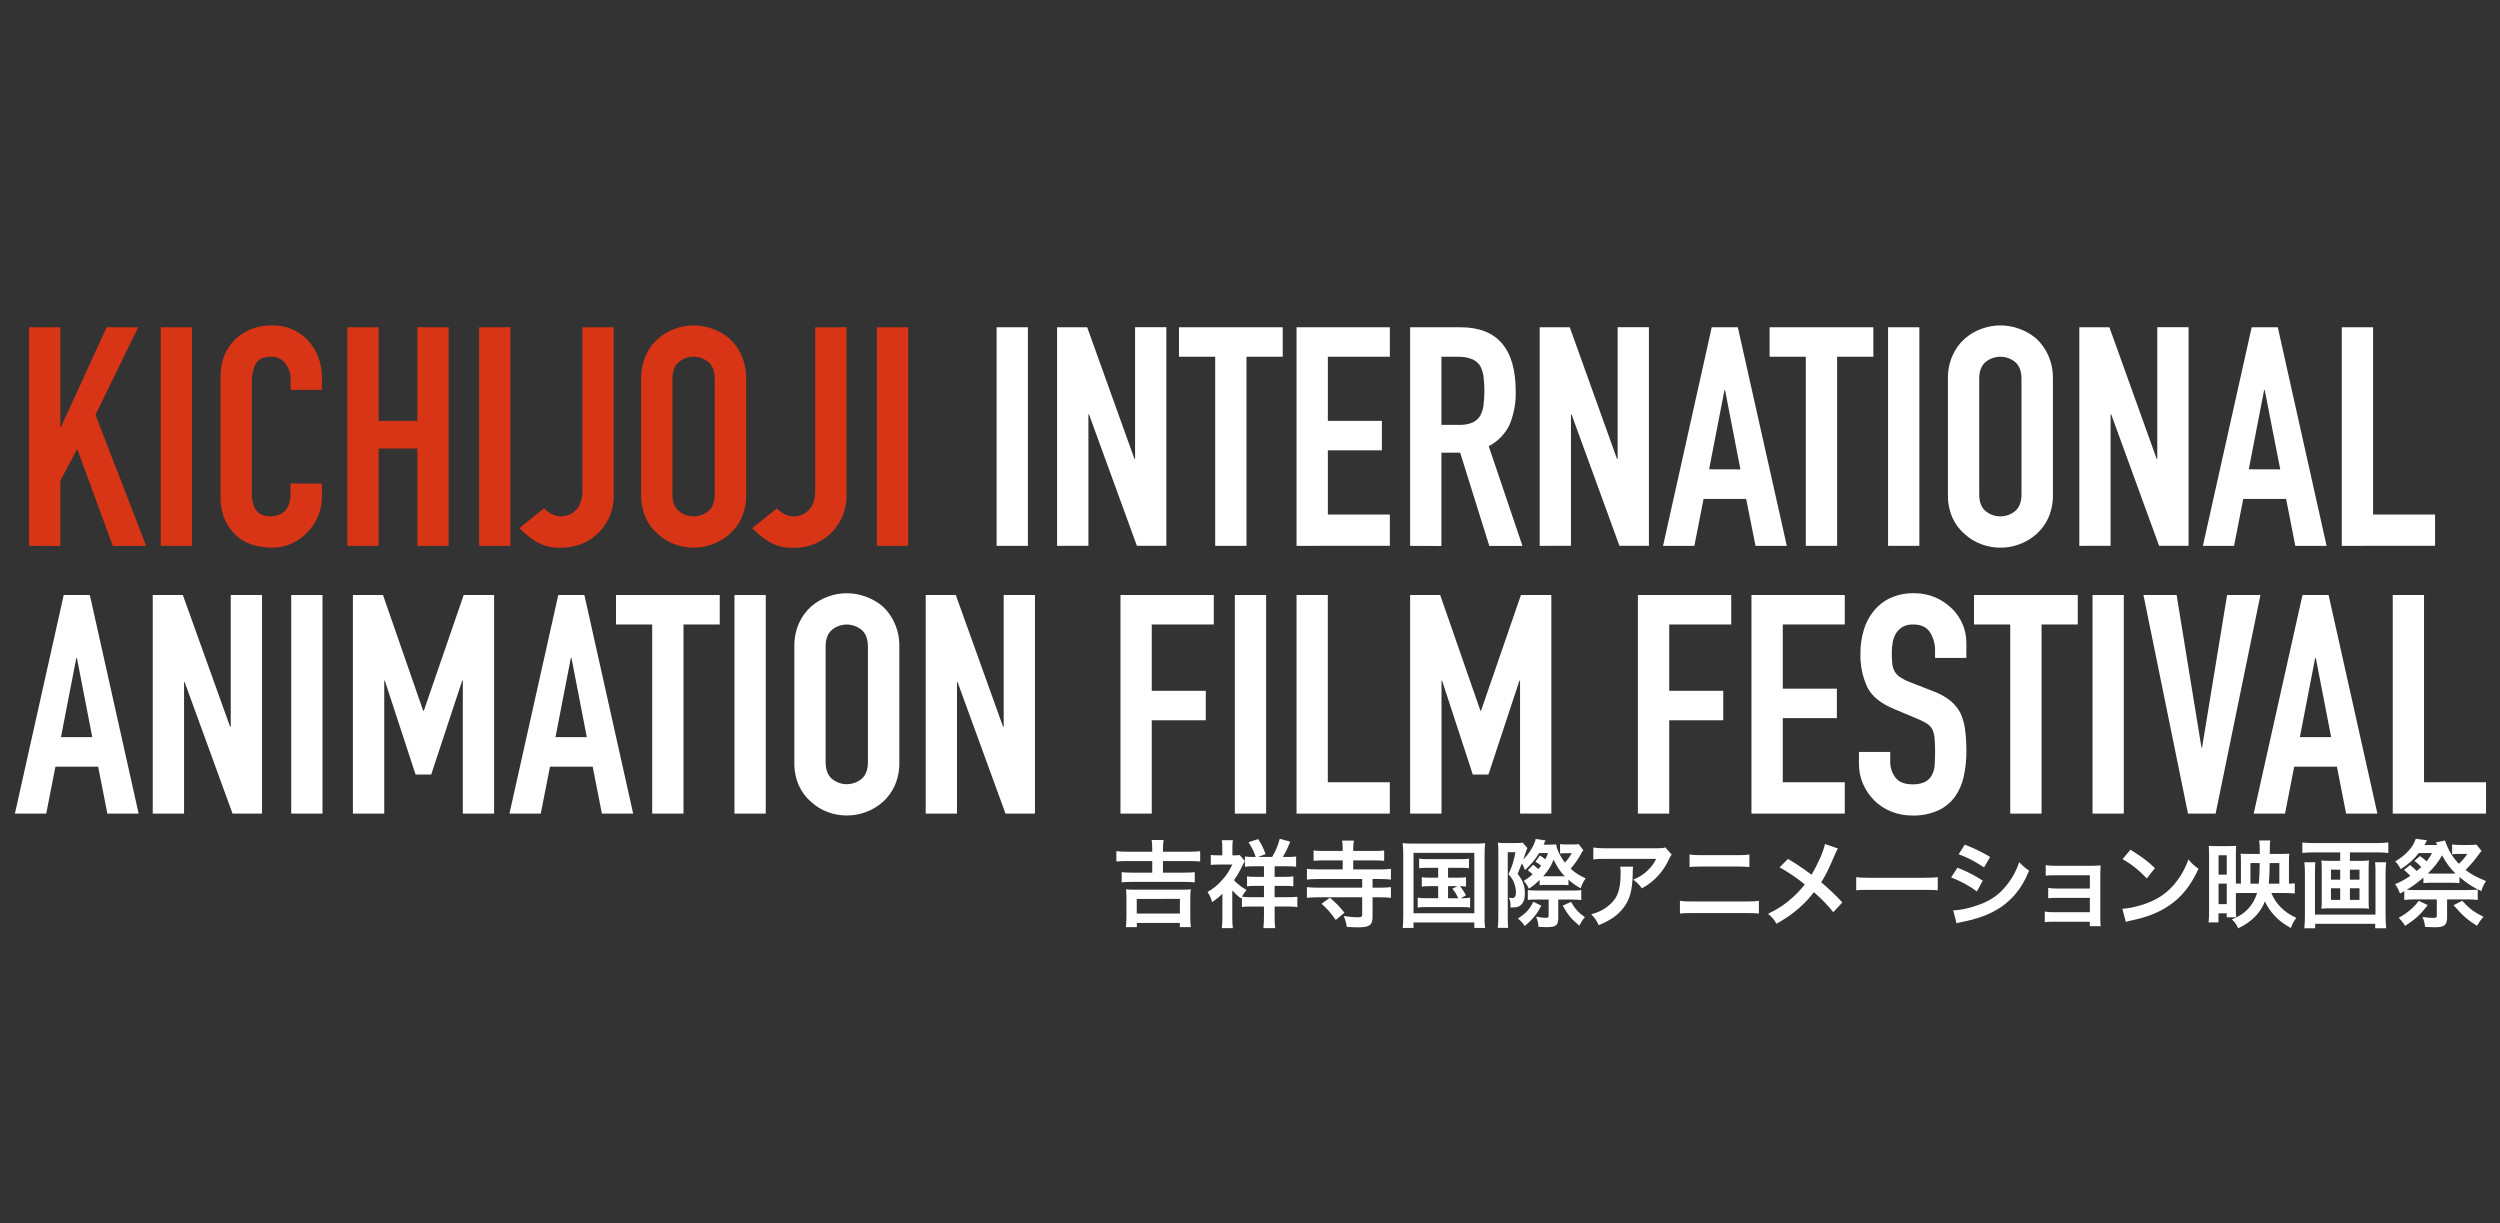 <?xml version="1.0" encoding="iso-8859-1"?>
<!-- Generator: Adobe Illustrator 24.1.2, SVG Export Plug-In . SVG Version: 6.00 Build 0)  -->
<svg version="1.1" id="&#x30EC;&#x30A4;&#x30E4;&#x30FC;_1"
	 xmlns="http://www.w3.org/2000/svg" xmlns:xlink="http://www.w3.org/1999/xlink" x="0px" y="0px" viewBox="0 0 744 364"
	 style="enable-background:new 0 0 744 364;" xml:space="preserve">
<rect x="0" y="0" width="744" height="364" fill="#333333" stroke="none"/>
<path style="fill:#D83516;" d="M8.645,162.442V97.393h9.31v29.69h0.177l13.611-29.69h9.375L28.42,123.461l15.073,39.009h-9.915
	l-10.595-28.861l-5.018,9.412v19.458L8.645,162.442z"/>
<path style="fill:#D83516;" d="M47.831,162.442V97.393h9.31v65.049H47.831z"/>
<path style="fill:#D83516;" d="M95.796,143.896v4.013c0.01,1.963-0.38,3.908-1.145,5.716c-0.747,1.777-1.813,3.403-3.147,4.795
	c-1.344,1.401-2.943,2.532-4.711,3.333c-1.821,0.828-3.8,1.251-5.8,1.238c-1.821-0.011-3.633-0.258-5.39-0.736
	c-1.813-0.479-3.498-1.353-4.934-2.56c-1.523-1.292-2.752-2.895-3.603-4.702c-1.027-2.312-1.511-4.827-1.415-7.355v-35.816
	c-0.019-2.028,0.351-4.041,1.089-5.93c0.699-1.782,1.758-3.402,3.11-4.757c1.373-1.358,3.003-2.428,4.795-3.147
	c1.963-0.782,4.06-1.171,6.173-1.145c4.01-0.149,7.895,1.411,10.688,4.292c1.361,1.441,2.43,3.133,3.147,4.981
	c0.778,1.993,1.166,4.117,1.145,6.256v3.659h-9.31v-3.11c0.036-1.713-0.513-3.388-1.555-4.748c-0.986-1.317-2.554-2.068-4.199-2.011
	c-2.321,0-3.873,0.717-4.655,2.151c-0.818,1.689-1.208,3.553-1.136,5.428v33.255c-0.058,1.671,0.369,3.323,1.229,4.757
	c0.819,1.279,2.296,1.918,4.432,1.918c0.667-0.011,1.329-0.121,1.964-0.326c0.717-0.219,1.384-0.577,1.964-1.052
	c0.599-0.557,1.067-1.241,1.369-2.002c0.395-1.02,0.582-2.109,0.549-3.203v-3.193H95.796z"/>
<path style="fill:#D83516;" d="M103.375,162.442V97.393h9.31v27.865h11.516V97.393h9.31v65.049h-9.31v-28.963h-11.507v28.963
	L103.375,162.442z"/>
<path style="fill:#D83516;" d="M142.598,162.442V97.393h9.31v65.049H142.598z"/>
<path style="fill:#D83516;" d="M182.631,97.393v49.697c0.257,6.302-3.392,12.111-9.18,14.617c-2.122,0.896-4.41,1.334-6.713,1.285
	c-2.622,0.097-5.214-0.587-7.448-1.964c-1.722-1.098-3.304-2.402-4.711-3.882l7.308-5.847c0.687,0.68,1.475,1.248,2.337,1.685
	c0.861,0.455,1.82,0.691,2.793,0.689c0.651-0.018,1.297-0.128,1.918-0.326c0.786-0.244,1.506-0.664,2.104-1.229
	c0.73-0.629,1.293-1.428,1.639-2.327c0.473-1.27,0.692-2.621,0.642-3.975V97.402L182.631,97.393z"/>
<path style="fill:#D83516;" d="M190.805,112.745c-0.048-2.386,0.419-4.755,1.369-6.945c0.845-1.919,2.093-3.633,3.659-5.027
	c1.462-1.278,3.152-2.27,4.981-2.923c3.626-1.341,7.611-1.341,11.237,0c1.848,0.667,3.563,1.657,5.065,2.923
	c1.517,1.417,2.731,3.127,3.566,5.027c0.949,2.19,1.416,4.559,1.369,6.945v34.345c0.064,2.418-0.403,4.821-1.369,7.038
	c-0.84,1.844-2.054,3.493-3.566,4.841c-1.482,1.317-3.201,2.341-5.065,3.016c-3.626,1.341-7.611,1.341-11.237,0
	c-1.846-0.661-3.54-1.687-4.981-3.016c-1.56-1.326-2.809-2.979-3.659-4.841c-0.966-2.218-1.433-4.62-1.369-7.038V112.745z
	 M200.115,147.09c0,2.253,0.624,3.92,1.862,4.981c2.569,2.134,6.294,2.134,8.863,0c1.248-1.061,1.862-2.728,1.862-4.981v-34.345
	c0-2.253-0.624-3.92-1.862-4.981c-2.569-2.134-6.294-2.134-8.863,0c-1.248,1.061-1.862,2.728-1.862,4.981L200.115,147.09z"/>
<path style="fill:#D83516;" d="M251.925,97.393v49.697c0.13,4.134-1.383,8.151-4.208,11.172c-1.411,1.475-3.101,2.655-4.972,3.473
	c-2.125,0.896-4.416,1.334-6.722,1.285c-2.622,0.098-5.215-0.586-7.448-1.964c-1.722-1.098-3.304-2.402-4.711-3.882l7.308-5.847
	c0.687,0.68,1.475,1.248,2.337,1.685c0.861,0.455,1.82,0.691,2.793,0.689c0.651-0.019,1.297-0.128,1.918-0.326
	c0.783-0.25,1.502-0.669,2.104-1.229c0.724-0.634,1.286-1.432,1.639-2.327c0.473-1.27,0.692-2.621,0.642-3.975V97.43L251.925,97.393
	z"/>
<path style="fill:#D83516;" d="M260.965,162.442V97.393h9.31v65.049H260.965z"/>
<path style="fill:#FFFFFF;" d="M296.594,162.442V97.393h9.31v65.049H296.594z"/>
<path style="fill:#FFFFFF;" d="M314.59,162.442V97.393h8.956l14.067,39.186h0.186V97.384h9.31v65.049h-8.77l-14.244-39.102h-0.186
	v39.102L314.59,162.442z"/>
<path style="fill:#FFFFFF;" d="M361.643,162.442v-56.279h-10.781v-8.77h30.872v8.77h-10.781v56.279H361.643z"/>
<path style="fill:#FFFFFF;" d="M385.849,162.442V97.393h27.772v8.77h-18.452v19.095h16.078v8.77h-16.078v19.095h18.452v9.31
	L385.849,162.442z"/>
<path style="fill:#FFFFFF;" d="M419.654,162.442V97.393h14.98c10.961,0,16.441,6.365,16.441,19.095
	c0.09,3.346-0.516,6.675-1.778,9.775c-1.3,2.81-3.502,5.104-6.256,6.517l10.046,29.69h-9.869l-8.677-27.753h-5.586v27.772
	L419.654,162.442z M428.964,106.163v20.277h5.307c1.343,0.056,2.683-0.175,3.929-0.68c0.933-0.423,1.725-1.105,2.281-1.964
	c0.525-0.982,0.866-2.052,1.005-3.156c0.36-2.881,0.36-5.796,0-8.677c-0.148-1.142-0.522-2.243-1.099-3.24
	c-1.154-1.707-3.349-2.56-6.582-2.56H428.964z"/>
<path style="fill:#FFFFFF;" d="M458.207,162.442V97.393h8.956l14.058,39.186h0.186V97.384h9.31v65.049h-8.77l-14.254-39.102h-0.177
	v39.102L458.207,162.442z"/>
<path style="fill:#FFFFFF;" d="M494.925,162.442l14.486-65.049h7.765l14.579,65.049h-9.31l-2.793-13.965h-12.671l-2.737,13.965
	H494.925z M517.949,139.688l-4.571-23.592h-0.177l-4.571,23.564L517.949,139.688z"/>
<path style="fill:#FFFFFF;" d="M537.407,162.442v-56.279h-10.781v-8.77h30.881v8.77h-10.781v56.279H537.407z"/>
<path style="fill:#FFFFFF;" d="M561.892,162.442V97.393h9.31v65.049H561.892z"/>
<path style="fill:#FFFFFF;" d="M579.702,112.745c-0.048-2.386,0.419-4.755,1.369-6.945c0.845-1.919,2.093-3.633,3.659-5.027
	c1.462-1.278,3.152-2.27,4.981-2.923c3.626-1.341,7.611-1.341,11.237,0c1.848,0.667,3.563,1.657,5.065,2.923
	c1.517,1.416,2.731,3.127,3.566,5.027c0.949,2.19,1.416,4.559,1.369,6.945v34.345c0.064,2.418-0.403,4.821-1.369,7.038
	c-0.839,1.844-2.054,3.493-3.566,4.841c-1.482,1.317-3.201,2.341-5.065,3.016c-3.626,1.341-7.611,1.341-11.237,0
	c-1.846-0.661-3.539-1.687-4.981-3.016c-1.56-1.326-2.809-2.979-3.659-4.841c-0.966-2.218-1.433-4.62-1.369-7.038V112.745z
	 M589.012,147.09c0,2.253,0.624,3.92,1.862,4.981c2.569,2.134,6.294,2.134,8.863,0c1.248-1.061,1.862-2.728,1.862-4.981v-34.345
	c0-2.253-0.624-3.92-1.862-4.981c-2.569-2.134-6.294-2.134-8.863,0c-1.248,1.061-1.862,2.728-1.862,4.981V147.09z"/>
<path style="fill:#FFFFFF;" d="M618.804,162.442V97.393h8.956l14.067,39.186h0.177V97.384h9.31v65.049h-8.77L628.3,123.331h-0.186
	v39.102L618.804,162.442z"/>
<path style="fill:#FFFFFF;" d="M655.579,162.442l14.524-65.049h7.765l14.524,65.049h-9.31l-2.737-13.965h-12.755l-2.737,13.965
	H655.579z M678.602,139.688l-4.618-23.592h-0.186l-4.562,23.564L678.602,139.688z"/>
<path style="fill:#FFFFFF;" d="M696.915,162.442V97.393h9.31v55.73h18.452v9.31L696.915,162.442z"/>
<path style="fill:#FFFFFF;" d="M4.437,242.126l14.524-65.049h7.774l14.524,65.049h-9.31l-2.737-13.965H16.494l-2.737,13.965H4.437z
	 M27.461,219.373l-4.571-23.564h-0.177l-4.571,23.564H27.461z"/>
<path style="fill:#FFFFFF;" d="M45.457,242.126v-65.049h8.956l14.067,39.195h0.186v-39.195h9.31v65.049h-8.77l-14.244-39.102h-0.186
	v39.102H45.457z"/>
<path style="fill:#FFFFFF;" d="M86.663,242.126v-65.049h9.31v65.049H86.663z"/>
<path style="fill:#FFFFFF;" d="M105.022,242.126v-65.049h8.956l11.963,34.447h0.186l11.87-34.447h9.049v65.049h-9.31v-39.558h-0.186
	l-9.226,27.93h-4.655l-9.142-27.93h-0.177v39.558H105.022z"/>
<path style="fill:#FFFFFF;" d="M151.61,242.126l14.533-65.049h7.765l14.524,65.049h-9.31l-2.737-13.965h-12.708l-2.746,13.965
	H151.61z M174.633,219.373l-4.562-23.564h-0.186l-4.571,23.564H174.633z"/>
<path style="fill:#FFFFFF;" d="M194.091,242.126v-56.279H183.32v-8.77h30.872v8.77H203.41v56.279L194.091,242.126z"/>
<path style="fill:#FFFFFF;" d="M218.576,242.126v-65.049h9.31v65.049H218.576z"/>
<path style="fill:#FFFFFF;" d="M236.396,192.439c-0.047-2.383,0.42-4.749,1.369-6.936c0.845-1.916,2.089-3.63,3.65-5.027
	c1.462-1.278,3.152-2.27,4.981-2.923c3.626-1.341,7.611-1.341,11.237,0c1.851,0.667,3.569,1.657,5.074,2.923
	c1.514,1.417,2.724,3.128,3.556,5.027c0.952,2.186,1.422,4.552,1.378,6.936v34.354c0.061,2.419-0.409,4.821-1.378,7.038
	c-0.836,1.843-2.048,3.492-3.556,4.841c-1.485,1.318-3.207,2.341-5.074,3.016c-3.626,1.341-7.611,1.341-11.237,0
	c-1.846-0.661-3.54-1.687-4.981-3.016c-1.554-1.329-2.799-2.981-3.65-4.841c-0.966-2.218-1.433-4.62-1.369-7.038V192.439z
	 M245.706,226.793c0,2.253,0.633,3.92,1.862,4.981c2.569,2.134,6.294,2.134,8.863,0c1.238-1.061,1.862-2.728,1.862-4.981v-34.354
	c0-2.244-0.633-3.91-1.862-4.972c-2.569-2.134-6.294-2.134-8.863,0c-1.248,1.061-1.862,2.728-1.862,4.972V226.793z"/>
<path style="fill:#FFFFFF;" d="M275.488,242.126v-65.049h8.956l14.067,39.195h0.186v-39.195h9.31v65.049h-8.77l-14.254-39.102
	h-0.186v39.102H275.488z"/>
<path style="fill:#FFFFFF;" d="M333.453,242.126v-65.049h27.772v8.77h-18.462v19.737h16.078v8.77h-16.078v27.772L333.453,242.126z"
	/>
<path style="fill:#FFFFFF;" d="M367.49,242.126v-65.049h9.31v65.049H367.49z"/>
<path style="fill:#FFFFFF;" d="M385.849,242.126v-65.049h9.31v55.73h18.452v9.31L385.849,242.126z"/>
<path style="fill:#FFFFFF;" d="M419.654,242.126v-65.049h8.947l11.973,34.447h0.177l11.88-34.447h9.049v65.049h-9.31v-39.558h-0.186
	l-9.226,27.93h-4.655l-9.133-27.93h-0.177v39.558H419.654z"/>
<path style="fill:#FFFFFF;" d="M487.44,242.126v-65.049h27.772v8.77h-18.452v19.737h16.078v8.77h-16.078v27.772L487.44,242.126z"/>
<path style="fill:#FFFFFF;" d="M521.235,242.126v-65.049h27.772v8.77h-18.452v19.095h16.097v8.77h-16.097v19.095h18.452v9.31
	L521.235,242.126z"/>
<path style="fill:#FFFFFF;" d="M585.186,195.809h-9.31v-2.104c0.049-1.95-0.472-3.872-1.499-5.53
	c-1.005-1.558-2.697-2.334-5.074-2.327c-1.083-0.048-2.159,0.203-3.11,0.726c-0.768,0.472-1.423,1.108-1.918,1.862
	c-0.498,0.827-0.839,1.739-1.005,2.691c-0.182,1.042-0.272,2.098-0.27,3.156c-0.01,1.066,0.037,2.132,0.14,3.193
	c0.069,0.799,0.3,1.575,0.68,2.281c0.387,0.7,0.936,1.297,1.601,1.741c0.902,0.592,1.867,1.082,2.877,1.462l7.122,2.793
	c1.817,0.651,3.515,1.594,5.027,2.793c1.242,1.029,2.267,2.295,3.016,3.724c0.704,1.582,1.166,3.261,1.369,4.981
	c0.257,2.107,0.378,4.227,0.363,6.349c0.02,2.565-0.255,5.123-0.819,7.625c-0.465,2.156-1.368,4.194-2.653,5.986
	c-1.315,1.734-3.039,3.116-5.018,4.022c-2.392,1.035-4.982,1.534-7.588,1.462c-2.159,0.017-4.299-0.388-6.303-1.192
	c-1.878-0.749-3.588-1.866-5.027-3.286c-1.399-1.413-2.529-3.069-3.333-4.888c-0.832-1.918-1.25-3.989-1.229-6.079v-3.473h9.31
	v2.923c-0.024,1.676,0.506,3.312,1.508,4.655c1.005,1.365,2.694,2.051,5.065,2.058c1.278,0.064,2.553-0.172,3.724-0.689
	c0.861-0.439,1.574-1.122,2.048-1.964c0.518-0.942,0.817-1.989,0.875-3.063c0.084-1.182,0.13-2.514,0.13-3.975
	c0.015-1.402-0.044-2.803-0.177-4.199c-0.071-0.924-0.32-1.825-0.735-2.653c-0.431-0.667-1.007-1.227-1.685-1.639
	c-0.896-0.524-1.83-0.981-2.793-1.369l-6.685-2.802c-4.022-1.639-6.716-3.811-8.081-6.517c-1.477-3.186-2.182-6.676-2.058-10.185
	c-0.013-2.352,0.326-4.693,1.005-6.945c0.607-2.076,1.634-4.006,3.016-5.67c1.322-1.616,2.993-2.911,4.888-3.789
	c2.224-0.993,4.641-1.477,7.076-1.415c2.183-0.026,4.346,0.409,6.349,1.275c1.853,0.813,3.541,1.959,4.981,3.38
	c2.689,2.654,4.202,6.276,4.199,10.055L585.186,195.809z"/>
<path style="fill:#FFFFFF;" d="M598.248,242.126v-56.279h-10.781v-8.77h30.872v8.77h-10.772v56.279L598.248,242.126z"/>
<path style="fill:#FFFFFF;" d="M622.733,242.126v-65.049h9.31v65.049H622.733z"/>
<path style="fill:#FFFFFF;" d="M672.709,177.077l-13.341,65.049h-8.221l-13.257-65.049h9.869l7.401,45.405h0.177l7.448-45.405
	H672.709z"/>
<path style="fill:#FFFFFF;" d="M670.698,242.126l14.524-65.049h7.765l14.524,65.049h-9.31l-2.737-13.965h-12.708l-2.737,13.965
	H670.698z M693.75,219.373l-4.571-23.564h-0.186l-4.553,23.564H693.75z"/>
<path style="fill:#FFFFFF;" d="M712.081,242.126v-65.049h9.31v55.73h18.452v9.31L712.081,242.126z"/>
<g>
	<path style="fill:#FFFFFF;" d="M342.905,252.564c0-1.187-0.058-1.867-0.171-2.575h3.566c-0.141,0.763-0.198,1.415-0.198,2.575
		v0.908h7.729c1.501,0,2.52-0.058,3.34-0.171v3.084c-0.906-0.083-1.98-0.141-3.34-0.141h-7.729v3.453h6.427
		c1.415,0,2.321-0.055,3.029-0.141v3.029c-0.735-0.085-1.812-0.141-3.029-0.141h-15.655c-1.275,0-2.266,0.055-3.059,0.141v-3.029
		c0.738,0.085,1.671,0.141,3.059,0.141h6.03v-3.453h-7.333c-1.501,0-2.434,0.058-3.34,0.141v-3.084
		c0.876,0.113,1.953,0.171,3.368,0.171h7.305V252.564z M335.063,275.922c0.113-0.906,0.168-1.87,0.168-3.114v-5.551
		c0-1.047-0.028-1.782-0.141-2.603c0.65,0.083,1.217,0.113,2.349,0.113h14.553c1.132,0,1.699-0.03,2.377-0.113
		c-0.113,0.821-0.141,1.471-0.141,2.603v5.551c0,1.358,0.058,2.291,0.171,3.114h-3.285v-1.247h-12.796v1.247H335.063z
		 M338.29,271.872h12.851v-4.359H338.29V271.872z"/>
	<path style="fill:#FFFFFF;" d="M369.362,267.4c-1.047-0.765-1.699-1.388-2.633-2.379v8.068c0,1.302,0.055,2.266,0.171,3.114h-3.285
		c0.113-0.961,0.171-1.669,0.171-3.057v-7.162c-1.049,1.019-1.644,1.501-3.059,2.492c-0.424-1.418-0.622-1.897-1.358-3.031
		c1.897-1.102,3.114-2.123,4.53-3.764c1.217-1.358,1.897-2.462,2.831-4.389h-4.106c-1.019,0-1.586,0.03-2.294,0.115v-2.974
		c0.595,0.085,1.162,0.113,2.153,0.113h1.272v-2.294c0-0.848-0.028-1.471-0.141-2.208h3.285c-0.115,0.652-0.143,1.332-0.143,2.208
		v2.294h0.567c0.906,0,1.245-0.028,1.614-0.085l1.528,1.784c-0.311,0.509-0.482,0.851-1.302,2.52
		c-0.397,0.851-1.047,1.925-1.925,3.172c1.047,1.16,2.065,1.953,3.737,2.916c-0.68,0.821-0.934,1.187-1.358,2.01
		c0.763,0.113,1.556,0.141,2.688,0.141h3.852v-3.37h-2.577c-1.275,0-1.812,0.03-2.464,0.143v-2.974
		c0.708,0.113,1.275,0.143,2.464,0.143h2.577v-3.142h-3.059c-1.189,0-1.812,0.028-2.605,0.141v-3.057
		c0.821,0.113,1.388,0.141,2.577,0.141h0.65c-0.509-1.473-1.074-2.66-2.151-4.389l2.858-0.934c1.134,1.812,1.445,2.434,2.208,4.474
		l-2.264,0.848h4.218c1.019-1.699,1.754-3.426,2.264-5.408l3.114,0.851c-0.735,1.897-1.33,3.084-2.208,4.557h1.33
		c1.247,0,1.897-0.028,2.635-0.141v3.057c-0.765-0.113-1.388-0.141-2.663-0.141h-3.737v3.142h3.001c1.245,0,1.84-0.03,2.575-0.143
		v2.974c-0.708-0.113-1.358-0.143-2.547-0.143h-3.029v3.37h3.963c1.189,0,2.01-0.028,2.803-0.141v3.084
		c-0.821-0.113-1.641-0.168-2.745-0.168h-4.02v2.886c0,1.614,0.058,2.605,0.171,3.538h-3.511c0.113-1.104,0.171-1.953,0.171-3.511
		v-2.914h-3.767c-1.358,0-2.01,0.028-2.803,0.141v-2.974L369.362,267.4z"/>
	<path style="fill:#FFFFFF;" d="M408.87,253.244c1.415,0,2.236-0.028,3.057-0.141v3.084c-0.763-0.083-1.697-0.141-3.084-0.141
		h-6.116v2.69h7.955c1.415,0,2.379-0.058,3.255-0.171v3.2c-0.876-0.113-1.925-0.171-3.283-0.171h-2.181v2.577h2.181
		c1.501,0,2.434-0.058,3.283-0.171v3.2c-0.876-0.113-1.925-0.171-3.283-0.171h-2.181v5.549c0,1.727-0.254,2.407-1.132,2.916
		c-0.622,0.341-1.641,0.482-3.37,0.482c-0.848,0-1.925-0.055-3.17-0.141c-0.141-1.104-0.339-1.812-0.906-3.227
		c1.671,0.254,2.944,0.367,4.304,0.367c0.934,0,1.189-0.168,1.189-0.763v-5.182h-13.137c-1.358,0-2.407,0.058-3.313,0.171v-3.2
		c0.906,0.113,1.897,0.171,3.313,0.171h13.137v-2.577h-13.165c-1.36,0-2.379,0.058-3.285,0.171v-3.2
		c0.878,0.113,1.897,0.171,3.285,0.171h7.36v-2.69h-5.579c-1.358,0-2.321,0.058-3.084,0.141v-3.084
		c0.878,0.113,1.699,0.141,3.084,0.141h5.579v-0.565c0-1.247-0.028-1.812-0.171-2.52h3.511c-0.141,0.735-0.198,1.33-0.198,2.52
		v0.565H408.87z M397.517,273.769c-1.358-1.952-2.434-3.2-4.218-4.813l2.492-1.812c1.784,1.558,2.861,2.662,4.331,4.502
		L397.517,273.769z"/>
	<path style="fill:#FFFFFF;" d="M417.605,254.348c0-1.217-0.055-2.264-0.168-3.426c0.934,0.113,1.812,0.143,3.34,0.143h17.863
		c1.388,0,2.294-0.03,3.343-0.143c-0.113,1.049-0.171,1.982-0.171,3.398v18.174c0,1.87,0.028,2.775,0.171,3.654h-3.227v-1.614
		h-18.091v1.614h-3.227c0.113-0.851,0.168-1.784,0.168-3.681V254.348z M420.664,271.787h18.091v-17.976h-18.091V271.787z
		 M424.91,258.255c-1.245,0-1.784,0.028-2.577,0.141v-2.858c0.765,0.113,1.302,0.141,2.577,0.141h9.626
		c1.272,0,1.925-0.028,2.633-0.141v2.858c-0.793-0.113-1.36-0.141-2.633-0.141h-3.596v2.944h2.916c1.245,0,1.784-0.028,2.434-0.141
		v2.803c-0.595-0.085-1.077-0.143-1.812-0.143c0.68,0.821,1.302,1.757,1.784,2.748l-1.528,0.848c1.385,0,1.925-0.028,2.773-0.171
		v2.946c-0.793-0.115-1.556-0.143-2.66-0.143h-10.249c-1.302,0-1.925,0.028-2.69,0.143v-2.946c0.821,0.143,1.415,0.171,2.69,0.171
		h3.398v-3.596h-2.434c-1.189,0-1.729,0.03-2.437,0.143v-2.803c0.68,0.113,1.189,0.141,2.437,0.141h2.434v-2.944H424.91z
		 M430.94,267.315h3.057c-0.565-1.189-1.074-1.982-1.782-2.831l1.501-0.765h-2.775V267.315z"/>
	<path style="fill:#FFFFFF;" d="M456.265,257.349c0.652,0.482,0.851,0.65,1.528,1.302c0.339-0.369,0.482-0.537,0.851-1.019
		c-0.595-0.509-0.964-0.735-1.699-1.189l1.33-1.84c0.565,0.339,1.047,0.68,1.614,1.132c0.339-0.65,0.452-0.934,0.821-1.87h-2.66
		c-1.217,1.982-2.464,3.483-4.219,5.069c-0.311-0.878-0.567-1.36-0.934-1.982l-1.247,3.114c1.077,1.36,1.586,2.321,1.925,3.681
		c0.171,0.65,0.228,1.16,0.228,2.151c0,2.01-0.652,3.34-1.87,3.88c-0.509,0.196-1.019,0.281-1.982,0.281c-0.055,0-0.226,0-0.424,0
		c0-1.782-0.055-2.151-0.509-2.886c0.537,0.055,0.765,0.083,1.077,0.083c0.735,0,1.047-0.537,1.047-1.669
		c0-0.765-0.141-1.641-0.397-2.407c-0.367-1.132-0.763-1.812-1.812-3.029c0.991-2.068,1.501-3.624,2.068-6.54h-2.294v19.025
		c0,1.501,0.058,2.718,0.113,3.511h-3.084c0.113-0.821,0.168-2.068,0.168-3.511v-19.11c0-1.275-0.028-1.952-0.113-2.745
		c0.567,0.085,1.104,0.113,1.897,0.113h3.426c1.019,0,1.556-0.028,2.038-0.113l1.415,1.614c-0.198,0.367-0.284,0.537-0.397,0.934
		c-0.168,0.509-0.537,1.558-0.848,2.492c1.443-1.445,2.69-3.257,3.368-5.069c0.228-0.509,0.256-0.622,0.311-1.074l2.974,0.452
		c-0.226,0.369-0.226,0.369-0.424,0.851c-0.03,0.055-0.03,0.055-0.171,0.396h1.415c1.245,0,1.784-0.03,2.321-0.085
		c0.198,1.501,1.217,3.651,2.605,5.408c0.848-0.906,1.471-1.757,2.01-2.775h-2.236c-0.341,0-0.738,0.028-1.219,0.085v-2.803
		c0.567,0.085,1.104,0.113,1.699,0.113h1.955c0.991,0,1.528-0.028,1.897-0.113l1.358,1.812c-0.254,0.339-0.452,0.68-0.934,1.556
		c-0.735,1.302-1.784,2.775-2.831,3.937c1.388,1.272,2.462,1.98,4.472,2.886c-0.763,1.104-1.077,1.757-1.501,2.974
		c-1.556-0.906-2.349-1.473-3.624-2.577v1.641c-0.424-0.055-0.821-0.083-1.727-0.083h-5.265c-0.622,0-1.104,0.028-1.586,0.083
		v-1.556c-1.217,1.189-1.925,1.754-3.2,2.605c-0.394-0.934-0.791-1.528-1.528-2.321c1.162-0.735,1.586-1.049,2.633-1.925
		c-0.339-0.396-0.424-0.482-1.415-1.247L456.265,257.349z M458.699,269.523c-1.415,2.66-2.52,3.993-4.926,6.058
		c-0.678-0.991-1.16-1.528-2.038-2.208c2.633-1.84,3.34-2.605,4.587-5.011L458.699,269.523z M457.171,267.711
		c-1.189,0-2.065,0.028-2.492,0.113v-2.944c0.426,0.085,1.501,0.141,2.635,0.141h10.585c1.36,0,2.153-0.028,2.69-0.141v2.971
		c-0.708-0.083-1.641-0.141-2.66-0.141h-4.191v5.493c0,2.206-0.68,2.718-3.566,2.718c-0.482,0-1.275-0.03-2.321-0.085
		c-0.058-1.134-0.284-2.068-0.708-3.029c1.501,0.254,2.291,0.339,2.944,0.339c0.65,0,0.793-0.141,0.793-0.708v-4.728H457.171z
		 M465.663,260.775c-1.388-1.443-2.291-2.803-3.313-4.954c-0.708,1.867-1.501,3.142-3.084,4.954c0.537,0,0.537,0,0.678,0h5.124
		H465.663z M467.533,268.391c1.16,2.038,2.208,3.227,4.133,4.557c-0.735,0.878-1.019,1.302-1.671,2.52
		c-2.349-1.953-3.34-3.114-4.926-5.945L467.533,268.391z"/>
	<path style="fill:#FFFFFF;" d="M486.006,257.917c-0.085,0.537-0.085,0.565-0.113,2.291c-0.113,4.843-0.878,7.561-2.803,10.023
		c-1.699,2.181-3.764,3.624-7.303,5.097c-0.738-1.531-1.104-2.04-2.238-3.227c2.294-0.68,3.568-1.302,4.956-2.407
		c2.886-2.294,3.792-4.728,3.792-10.078c0-0.851-0.028-1.104-0.141-1.699H486.006z M497.5,254.348
		c-0.396,0.482-0.396,0.509-1.132,1.982c-0.991,2.095-2.633,4.219-4.359,5.689c-1.134,0.991-2.068,1.614-3.398,2.351
		c-0.851-1.189-1.275-1.614-2.547-2.577c1.895-0.848,2.971-1.501,4.133-2.605c1.16-1.074,2.038-2.236,2.688-3.594h-14.862
		c-1.982,0-2.69,0.028-3.85,0.168v-3.538c1.074,0.171,1.953,0.226,3.905,0.226h14.779c1.699,0,1.955-0.028,2.745-0.254
		L497.5,254.348z"/>
	<path style="fill:#FFFFFF;" d="M499.951,268.08c1.074,0.168,1.697,0.198,3.624,0.198h16.249c1.925,0,2.547-0.03,3.624-0.198v3.792
		c-0.991-0.113-1.727-0.141-3.566-0.141h-16.365c-1.84,0-2.577,0.028-3.566,0.141V268.08z M502.809,254.293
		c1.019,0.168,1.671,0.198,3.34,0.198h11.127c1.669,0,2.321-0.03,3.34-0.198v3.737c-0.934-0.113-1.614-0.143-3.313-0.143h-11.182
		c-1.699,0-2.379,0.03-3.313,0.143V254.293z"/>
	<path style="fill:#FFFFFF;" d="M546.96,252.509c-0.314,0.537-0.426,0.765-0.991,2.038c-1.784,4.219-2.888,6.369-3.993,8.013
		c2.379,2.01,3.85,3.398,6.314,6l-2.718,2.916c-1.473-1.925-3.172-3.679-5.747-5.973c-1.217,1.614-2.69,3.2-4.417,4.728
		c-2.038,1.784-3.85,3.057-6.738,4.67c-0.765-1.358-1.217-1.867-2.492-2.944c3.142-1.556,5.097-2.858,7.333-4.899
		c1.358-1.217,2.492-2.434,3.596-3.85c-2.266-1.867-4.984-3.709-7.503-5.094l2.492-2.492c2.065,1.217,3.285,2.01,4.67,3.001
		c2.123,1.528,2.123,1.528,2.351,1.669c1.812-2.971,3.624-7.077,3.99-9.115L546.96,252.509z"/>
	<path style="fill:#FFFFFF;" d="M552.41,261.031c1.245,0.168,1.784,0.198,4.587,0.198h15.087c2.803,0,3.343-0.03,4.587-0.198v3.935
		c-1.132-0.143-1.443-0.143-4.615-0.143h-15.032c-3.172,0-3.483,0-4.615,0.143V261.031z"/>
	<path style="fill:#FFFFFF;" d="M582.545,258.228c2.916,1.159,5.097,2.264,7.531,3.85l-1.754,3.2
		c-2.266-1.671-4.786-3.029-7.672-4.163L582.545,258.228z M581.273,270.911c2.151-0.03,5.237-0.708,8.181-1.842
		c3.511-1.358,5.917-3.197,8.181-6.226c1.528-2.04,2.407-3.739,3.285-6.259c1.159,1.219,1.586,1.586,2.944,2.52
		c-1.302,3.144-2.492,5.097-4.246,7.165c-3.596,4.133-8.409,6.653-15.373,8.038c-1.019,0.198-1.415,0.284-1.98,0.454
		L581.273,270.911z M584.726,251.377c2.916,1.132,5.152,2.208,7.531,3.651l-1.812,3.114c-2.577-1.727-5.097-3.057-7.559-3.907
		L584.726,251.377z"/>
	<path style="fill:#FFFFFF;" d="M611.07,274.306c-1.415,0-1.84,0.03-2.547,0.115v-3.144c0.765,0.143,1.443,0.198,2.547,0.198h10.871
		v-4.274h-9.85c-1.418,0-1.842,0.028-2.55,0.113v-3.087c0.765,0.143,1.415,0.198,2.55,0.198h9.85v-3.935h-10.588
		c-1.388,0-1.812,0.03-2.547,0.113v-3.142c0.793,0.143,1.415,0.198,2.547,0.198h11.155c1.019,0,1.812-0.028,2.633-0.113
		c-0.055,1.019-0.085,1.727-0.085,2.974v12.964c0,1.077,0.03,1.501,0.113,2.153h-3.255v-1.332H611.07z"/>
	<path style="fill:#FFFFFF;" d="M631.609,270.457c2.434-0.141,5.802-0.961,8.379-2.095c3.538-1.528,6.171-3.707,8.409-6.934
		c1.245-1.812,2.038-3.37,2.886-5.664c1.104,1.332,1.558,1.757,3.001,2.775c-2.407,5.18-5.097,8.52-8.974,11.097
		c-2.888,1.925-6.399,3.313-10.786,4.246c-1.134,0.228-1.217,0.256-1.87,0.482L631.609,270.457z M634.016,252.877
		c3.368,2.093,5.124,3.396,7.303,5.463l-2.434,3.087c-2.264-2.407-4.587-4.276-7.22-5.749L634.016,252.877z"/>
	<path style="fill:#FFFFFF;" d="M666.871,265.759c-0.341,0-0.482,0-1.473,0.028v4.896c0,1.021,0,1.36,0.085,2.294h-2.803v-1.16
		h-2.462v2.688h-2.946c0.113-0.906,0.143-1.867,0.143-3.34v-16.673c0-1.049-0.03-1.842-0.085-2.775
		c0.68,0.058,1.217,0.085,2.349,0.085h3.34c1.247,0,1.842-0.028,2.464-0.085c-0.058,0.622-0.085,1.33-0.085,2.547v8.663
		c0.509,0.03,0.991,0.058,1.501,0.058v-6.625c0-1.019-0.028-1.669-0.085-2.321c0.708,0.058,1.275,0.085,2.434,0.085h3.257v-1.132
		c0-1.217-0.058-2.01-0.171-2.861h3.313c-0.143,0.936-0.143,0.936-0.171,3.993h3.568c1.074,0,1.614-0.028,2.236-0.085
		c-0.058,0.537-0.085,1.217-0.085,2.407v6.54c0.961-0.028,1.217-0.058,1.727-0.113v3.029c-0.848-0.085-1.867-0.141-3.087-0.141
		h-3.877c1.275,3.227,3.907,5.832,7.418,7.388c-0.851,1.159-1.162,1.754-1.614,3.029c-2.01-1.132-3.2-1.982-4.53-3.34
		c-1.36-1.388-2.437-2.916-3.2-4.587c-1.388,3.511-3.907,6.058-7.928,8.013c-0.65-1.302-0.964-1.727-1.897-2.662
		c2.123-0.848,3.483-1.727,4.728-3.029c1.33-1.385,2.181-2.886,2.775-4.811H666.871z M660.246,260.293h2.434v-5.774h-2.434V260.293z
		 M660.246,269.069h2.434v-6.113h-2.434V269.069z M672.222,262.983c0.141-1.641,0.254-3.596,0.254-5.265v-0.878h-2.745v6.143
		H672.222z M678.337,262.983v-6.143h-2.888l-0.028,1.982c-0.03,1.358-0.115,2.718-0.228,4.161H678.337z"/>
	<path style="fill:#FFFFFF;" d="M688.658,253.668c-1.275,0-2.321,0.058-3.483,0.171v-3.114c1.047,0.113,2.095,0.171,3.425,0.171
		h18.686c1.272,0,2.377-0.058,3.481-0.171v3.114c-1.019-0.113-2.291-0.171-3.453-0.171h-7.983v2.52h3.368
		c1.019,0,1.671-0.028,2.321-0.113c-0.085,0.625-0.113,1.217-0.113,2.123v10.136c0,1.049,0.028,1.473,0.113,2.095
		c-0.735-0.085-1.19-0.113-2.492-0.113h-9.142c-1.36,0-1.812,0.028-2.55,0.113c0.085-0.68,0.113-1.077,0.113-2.095v-10.136
		c0-0.906-0.028-1.415-0.113-2.123c0.652,0.085,1.302,0.113,2.321,0.113h3.285v-2.52H688.658z M710.117,256.614
		c-0.113,0.991-0.171,2.178-0.171,3.17v12.683c0,1.473,0.058,2.605,0.198,3.794h-3.285v-1.33h-17.863v1.33h-3.227
		c0.113-1.189,0.171-2.266,0.171-3.767v-12.738c0-1.132-0.058-2.123-0.171-3.142h3.285c-0.085,0.65-0.115,1.245-0.115,2.52v13.05
		h18.006v-13.107c0-1.132-0.028-1.754-0.141-2.462H710.117z M693.697,258.823v2.971h2.745v-2.971H693.697z M693.697,264.343v3.453
		h2.745v-3.453H693.697z M699.331,261.794h2.858v-2.971h-2.858V261.794z M699.331,267.797h2.858v-3.453h-2.858V267.797z"/>
	<path style="fill:#FFFFFF;" d="M717.237,257.435c1.132,0.934,1.36,1.16,1.982,1.784c0.482-0.396,0.821-0.68,1.358-1.189
		c-0.961-0.991-1.33-1.33-2.065-1.812l1.669-1.445c1.049,0.738,1.388,0.991,1.955,1.586c0.68-0.821,0.961-1.272,1.641-2.492h-3.963
		c-1.614,2.04-2.775,3.059-5.323,4.786c-0.708-1.189-1.019-1.641-1.671-2.294c1.87-1.132,2.974-2.038,4.163-3.398
		c0.961-1.074,1.385-1.84,1.953-3.34l3.34,0.454c-0.168,0.339-0.254,0.482-0.396,0.763c-0.168,0.311-0.226,0.369-0.367,0.625h3.792
		c-0.083-0.198-0.113-0.228-0.198-0.426c-0.055-0.113-0.083-0.168-0.198-0.339l2.718-0.567c1.021,2.916,2.123,4.786,4.133,6.936
		c1.049-0.961,1.757-1.812,2.522-2.944h-2.775c-0.708,0-1.217,0.028-1.757,0.113v-2.944c0.851,0.141,1.445,0.171,2.437,0.171h2.745
		c0.964,0,1.528-0.03,2.065-0.115l1.501,1.897c-0.311,0.369-0.452,0.509-1.019,1.302c-1.074,1.473-2.294,2.916-3.737,4.361
		c1.757,1.33,3.483,2.264,6.088,3.283c-0.595,0.906-1.076,1.925-1.415,3.001c-2.492-1.162-4.219-2.294-6.484-4.191v1.812
		c-0.763-0.085-1.272-0.113-2.773-0.113h-5.124c-1.531,0-2.068,0.028-2.831,0.113v-1.641c-1.812,1.556-3.144,2.547-4.956,3.624
		c0.793,0.058,1.445,0.085,2.294,0.085h15.77c1.272,0,2.208-0.058,3.057-0.143v3.087c-0.848-0.113-1.812-0.171-3.057-0.171h-6.058
		v5.353c0,2.321-0.793,2.944-3.624,2.944c-1.021,0-1.784-0.028-2.916-0.085c-0.143-1.189-0.311-1.897-0.793-2.974
		c1.245,0.171,2.377,0.284,3.313,0.284c0.763,0,0.961-0.141,0.961-0.708v-4.813h-6.653c-1.217,0-2.123,0.058-3.029,0.171v-2.605
		c-0.452,0.256-0.622,0.369-1.275,0.708c-0.367-1.074-0.821-1.925-1.471-2.803c1.641-0.65,2.718-1.245,4.53-2.462
		c-0.567-0.652-0.68-0.735-1.87-1.784L717.237,257.435z M722.502,269.353c-2.151,2.803-3.707,4.246-6.736,6.173
		c-0.765-1.134-0.964-1.415-1.897-2.407c1.754-0.964,2.718-1.644,4.133-2.974c0.763-0.708,1.159-1.159,1.784-2.038L722.502,269.353z
		 M729.157,259.982c0.678,0,1.019,0,1.584-0.028c-1.556-1.501-2.858-3.285-3.963-5.408c-1.275,2.181-2.349,3.538-4.276,5.408
		c0.454,0.028,0.793,0.028,1.531,0.028H729.157z M732.751,268.08c2.095,2.291,3.456,3.34,6.342,4.756
		c-0.821,0.906-1.245,1.501-1.953,2.69c-2.831-1.784-4.191-2.974-6.964-6.143L732.751,268.08z"/>
</g>
</svg>
